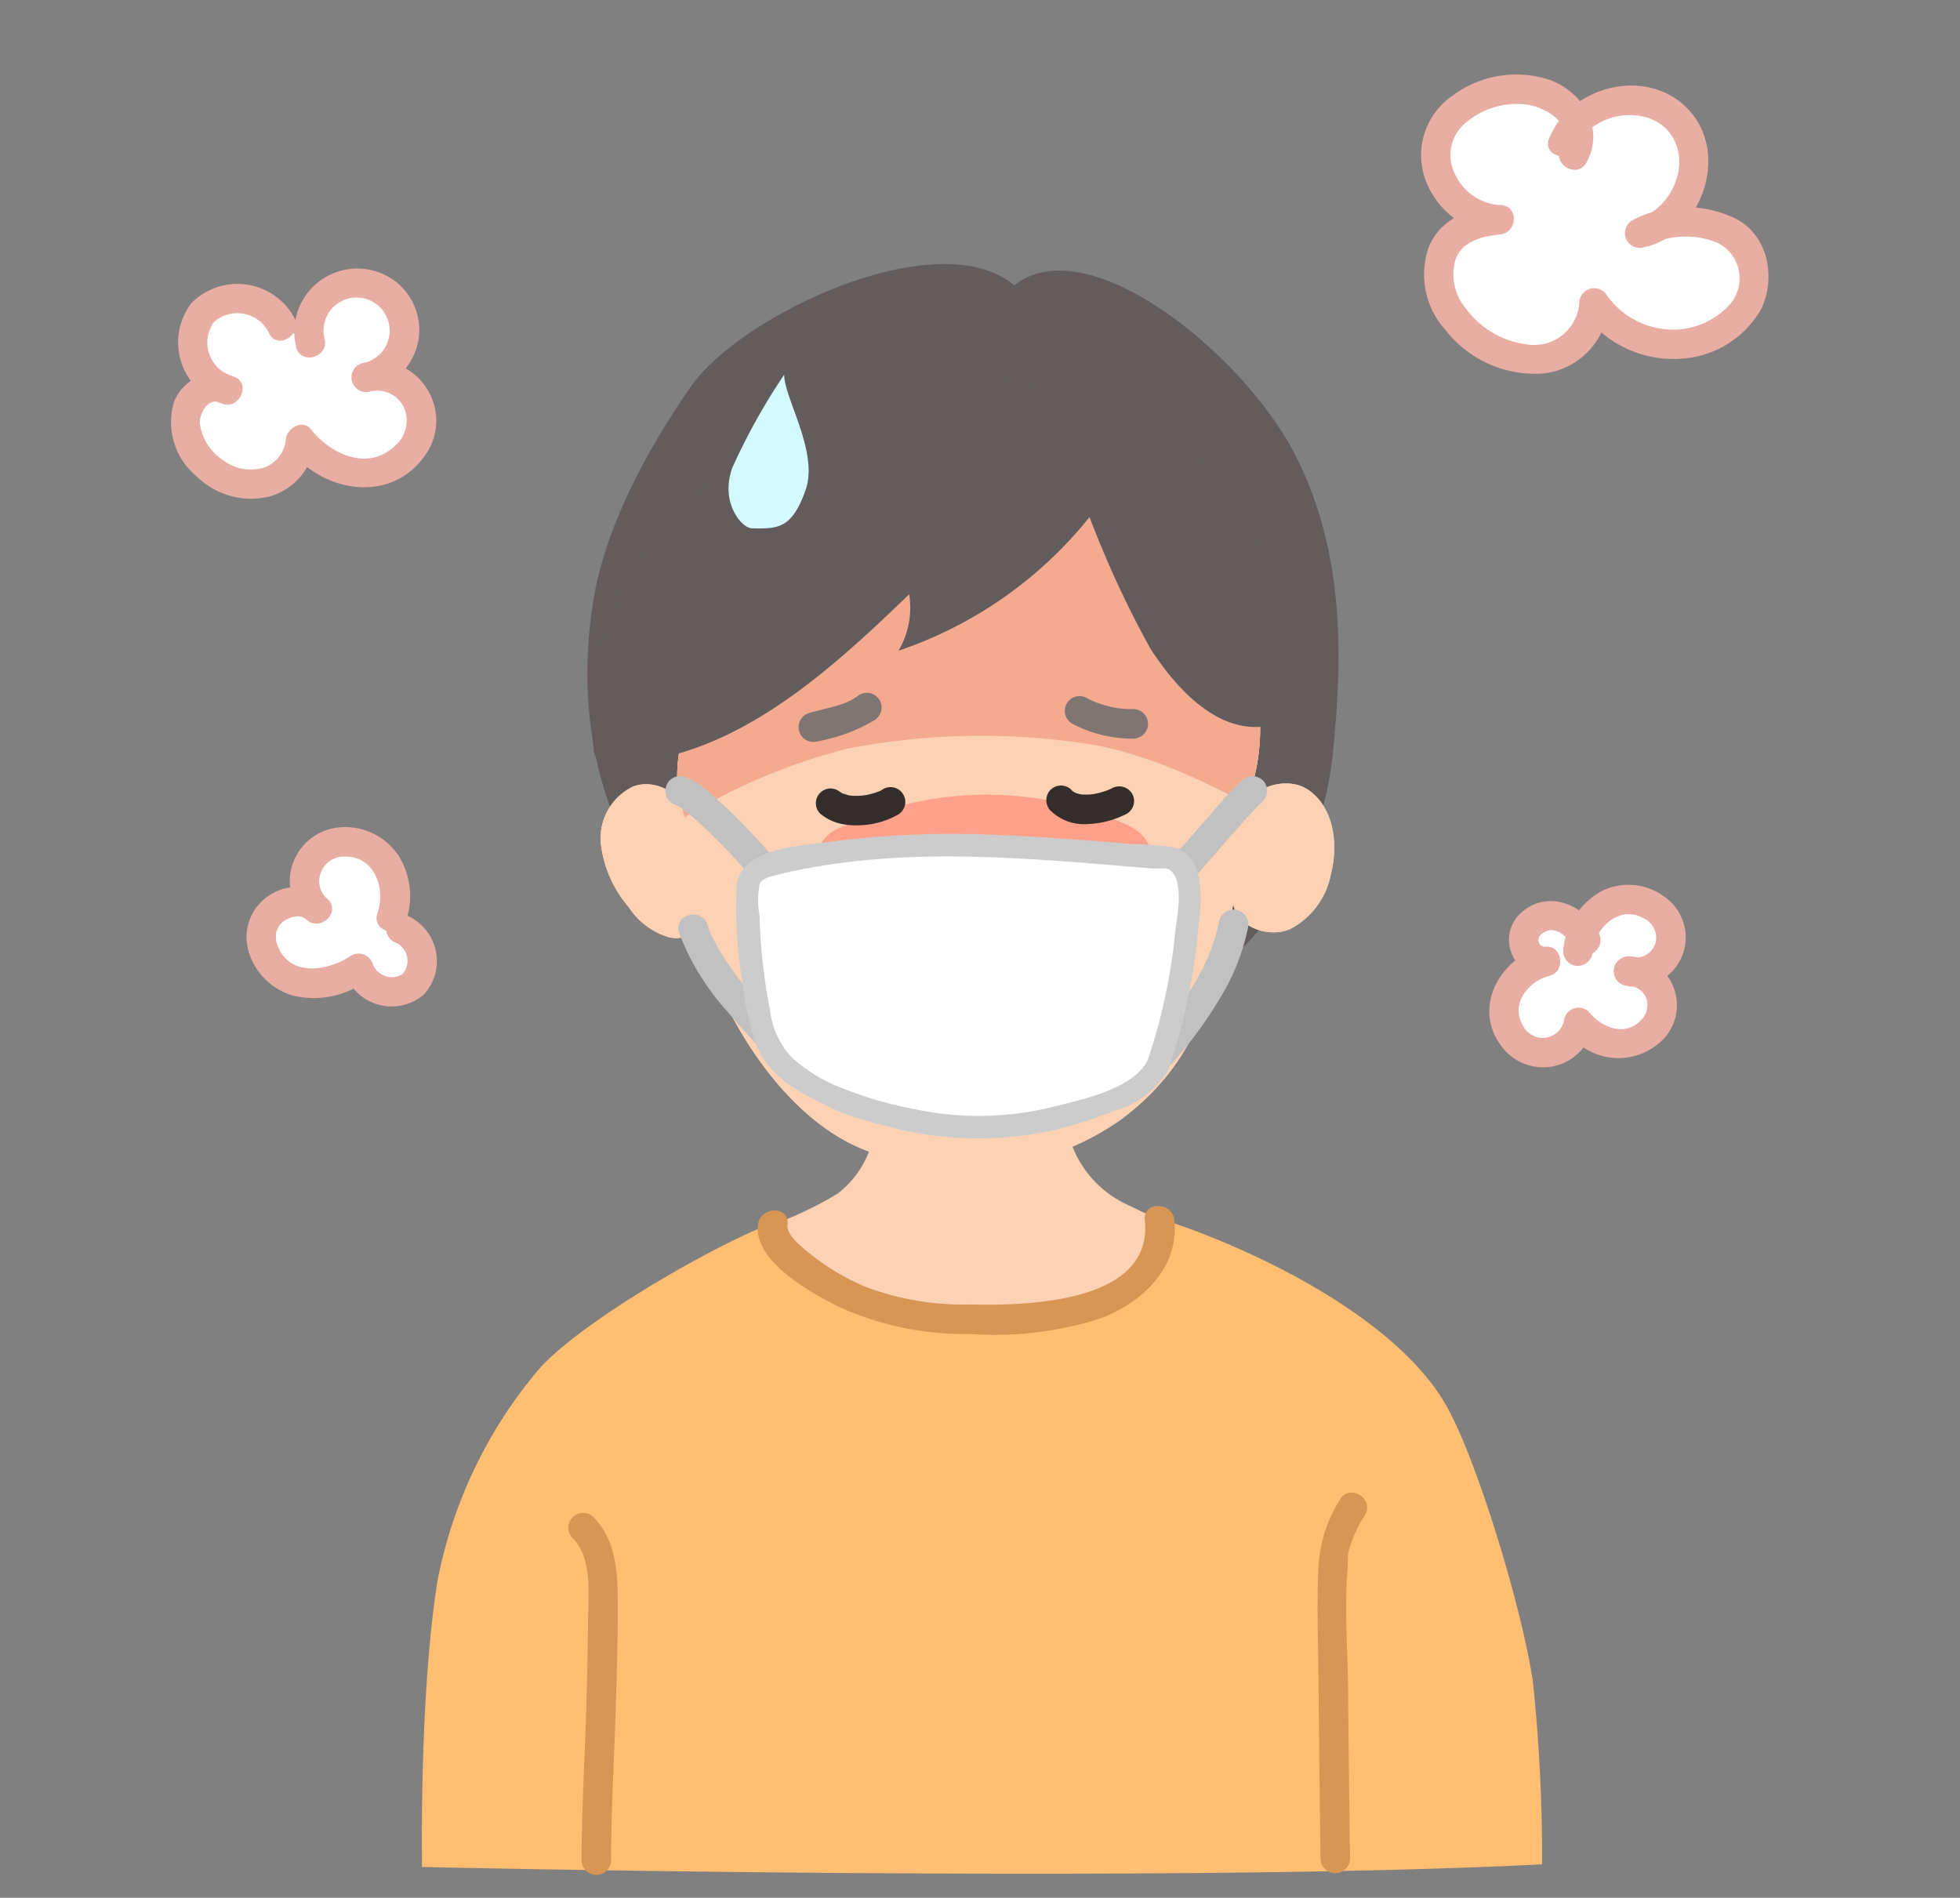 <svg xmlns="http://www.w3.org/2000/svg" xmlns:xlink="http://www.w3.org/1999/xlink" width="129.471" height="125.361" viewBox="0 0 129.471 125.361"><rect x="0" y="0" width="129.471" height="125.361" fill="#808080" stroke="none"/><defs><clipPath id="a"><rect width="129.471" height="125.361" transform="translate(0 0)" fill="none"/></clipPath></defs><g clip-path="url(#a)"><path d="M76.41,66.236c6.632-2.4,10.886-9.341,11.622-16.354s.686-13.86-2.613-20.092C81.965,23.266,71.795,15.015,67,18.852c-4.989-4.221-18.037,1.919-21.347,6.659-2.88,4.123-5.69,9.29-6.476,14.257-1.184,7.474.363,15.171,5.486,20.74,3.845,4.179,9.545,6.27,15.2,6.822s11.338-.288,16.949-1.161" fill="#625d5c"/><path d="M82.139,54.305c-.317-2.008,2.645-3.271,4.31-2.106s1.969,3.567,1.469,5.537a5.176,5.176,0,0,1-2.7,3.639c-1.443.608-3.455-.115-3.754-1.651-1.422,7.484-3.359,11.152-7.37,14.2a17.962,17.962,0,0,1-17.27,1.919C51.776,73.679,47.616,67.4,45.7,60.492c-.008,1.144-.367,1.65-1.489,1.429a4.834,4.834,0,0,1-2.689-2.009,7.792,7.792,0,0,1-1.834-4.187,3.782,3.782,0,0,1,2.146-3.771c1.445-.552,3.38.483,3.4,2.03-1.265-2.9.091-7.227,1.622-9.994a22.508,22.508,0,0,1,13.3-10.723A18.8,18.8,0,0,1,77.5,36.12c4.752,3.843,7.043,10.7,4.983,16.452" fill="#f7d4bc"/><path d="M82.139,54.305c-.317-2.008,2.645-3.271,4.31-2.106s1.969,3.567,1.469,5.537a5.176,5.176,0,0,1-2.7,3.639c-1.443.608-3.455-.115-3.754-1.651-1.422,7.484-3.359,11.152-7.37,14.2a17.962,17.962,0,0,1-17.27,1.919C51.776,73.679,47.616,67.4,45.7,60.492c-.008,1.144-.367,1.65-1.489,1.429a4.834,4.834,0,0,1-2.689-2.009,7.792,7.792,0,0,1-1.834-4.187,3.782,3.782,0,0,1,2.146-3.771c1.445-.552,3.38.483,3.4,2.03-1.265-2.9.091-7.227,1.622-9.994a22.508,22.508,0,0,1,13.3-10.723A18.8,18.8,0,0,1,77.5,36.12c4.752,3.843,7.043,10.7,4.983,16.452Z" fill="#fcd1b4"/><path d="M82.384,53.074l.1-.5c2.06-5.754-.232-12.609-4.983-16.452a18.8,18.8,0,0,0-17.355-2.854,22.517,22.517,0,0,0-13.3,10.723c-1.3,2.344-2.46,5.8-2.02,8.57.215.767.4,1.424.4,1.424a38.914,38.914,0,0,1,10.737-4.525,46.331,46.331,0,0,1,15.447-.384c5.277.672,11.225,4.222,11.225,4.222l.369-.9a2.36,2.36,0,0,0-.621.681" fill="#f4aa90"/><path d="M71.972,34.154a27.377,27.377,0,0,1-12.615,8.829,5.617,5.617,0,0,0,.7-3.727C54.5,44.633,48.137,50.36,40.406,50.427a.952.952,0,0,1-1.185-.992C38.3,42.7,41.788,35.829,47.119,31.6a30.455,30.455,0,0,1,19.038-6.357c3.526.034,10.711,2.877,12.742,5a24.338,24.338,0,0,1,6.656,15.519,2.591,2.591,0,0,1-.107,1.06,2.125,2.125,0,0,1-1.7,1.133c-3.243.559-5.973-2.354-7.761-5.116a67.239,67.239,0,0,1-4.019-8.689" fill="#625d5c"/><path d="M101.872,123.157c-25.45,1.282-73.992.174-73.992.174s-.208-11.325,1.036-19a30.707,30.707,0,0,1,6.427-13.579c2.446-3.108,11.61-8.4,15.653-9.951,7.152,3.939,20.42,4.872,25.6-.311,6.3,2.008,15.525,6.523,18.866,12.232,2.092,3.574,5.183,13.89,5.805,18.451a112.285,112.285,0,0,1,.6,11.98" fill="#ffbe71"/><path d="M88.507,99.076a9.252,9.252,0,0,0-1.4,4.18c-.134,2.523-.039,5.064-.013,7.6.04,3.983.078,7.967.136,11.95a.976.976,0,0,0,1.95,0q-.083-5.652-.13-11.305c-.025-2.533-.249-5.155-.044-7.675.031-.386.021-1.017.058-1.284a8.094,8.094,0,0,1,1.123-2.477c.6-1.1-1.085-2.089-1.684-.984" fill="#d89655"/><path d="M37.8,101.574c1.349,1.338,1.061,3.7,1.045,5.432-.019,2.178-.071,4.356-.141,6.533-.1,3.124-.282,6.251-.289,9.378a.976.976,0,0,0,1.95,0c.008-3.5.221-6.993.323-10.488.069-2.346.143-4.7.115-7.047-.022-1.858-.242-3.816-1.624-5.187a.976.976,0,0,0-1.379,1.379" fill="#d89655"/><path d="M74.215,79.458a7.106,7.106,0,0,1-3.72-4.877c-4.019-.01-12.716-.1-12.739.141a6.4,6.4,0,0,1-2.407,4.114,23.558,23.558,0,0,1-4.3,2.054c-.257,1.159,2.434,3.739,6.481,5.306,3.213,1.244,10.884,1.244,14.2.207S76.949,83.146,76.6,80.6" fill="#fcd1b4"/><path d="M70.823,47.806a8.535,8.535,0,0,0,4.036.986.975.975,0,0,0,0-1.95,7.514,7.514,0,0,1-.887-.042l-.126-.014c.154.021.177.024.07.008l-.188-.031c-.146-.026-.291-.056-.435-.091a7.433,7.433,0,0,1-.85-.259l-.178-.069c-.1-.04-.078-.031.057.025l-.116-.051c-.135-.061-.267-.127-.4-.2a.975.975,0,1,0-.984,1.684" fill="#7f7573"/><path d="M56.767,45.9a4.645,4.645,0,0,1-.832.492l-.107.047c.144-.06.167-.07.071-.032-.072.027-.144.055-.217.081-.137.048-.275.091-.414.132-.6.174-1.207.3-1.8.476a.975.975,0,0,0,.519,1.88,11.479,11.479,0,0,0,3.767-1.392A1.064,1.064,0,0,0,58.2,47a.975.975,0,0,0-1.432-1.1" fill="#7f7573"/><path d="M65.75,60.78a22.151,22.151,0,0,1-9.447-2.2c-1.216-.52-2.614-1.687-2.046-2.882a2.463,2.463,0,0,1,1.255-1.029A22.606,22.606,0,0,1,74.5,54.508c.923.425,2.22,1.65.939,2.818a13.378,13.378,0,0,1-9.69,3.454" fill="#ffa08a"/><path d="M51.8,24.753c-.013,1.507,2.3,5.138,1.411,7.628S51.453,34.95,49.663,34.9c-.689-.02-2.127-1.747-1.277-4.027A41.432,41.432,0,0,1,51.8,24.753" fill="#d4faff"/><path d="M78.049,58.879c.689-.693,1.32-1.449,1.963-2.184.817-.933,1.628-1.87,2.464-2.786.306-.334.61-.674.946-.979a.981.981,0,0,0,0-1.378,1,1,0,0,0-1.379,0,26.193,26.193,0,0,0-1.963,2.115c-.824.933-1.637,1.875-2.464,2.805-.31.348-.618.7-.946,1.028a.975.975,0,0,0,1.379,1.379" fill="#c1c1c1"/><path d="M80.545,60.809a12.8,12.8,0,0,1-1.737,4.3,24.091,24.091,0,0,1-2.9,3.9c-.844.926.531,2.308,1.378,1.379a26.652,26.652,0,0,0,3.211-4.3,14.359,14.359,0,0,0,1.933-4.767,1,1,0,0,0-.681-1.2.983.983,0,0,0-1.2.681" fill="#c1c1c1"/><path d="M44.854,61.615a16.385,16.385,0,0,0,3.207,5.218c1.086,1.315,2.266,2.546,3.472,3.751a.975.975,0,0,0,1.378-1.379c-1.147-1.148-2.272-2.319-3.315-3.564a23.271,23.271,0,0,1-1.706-2.276c-.248-.382-.483-.774-.694-1.179a5.694,5.694,0,0,1-.462-1.089c-.382-1.19-2.265-.682-1.88.518" fill="#c1c1c1"/><path d="M44.671,53.182c.023.005.044.012.067.018.152.039-.153-.076-.118-.052.06.041.133.069.2.106s.154.1.228.149l.115.082c.034.025.222.167.085.062s.021.018.051.043l.135.109q.167.138.329.28c.225.195.444.394.662.6.971.907,1.9,1.866,2.777,2.861q.331.374.65.759c.086.1.171.212.256.318s-.131-.177.01.013l.115.155a1,1,0,0,0,1.334.35.985.985,0,0,0,.349-1.334A28.294,28.294,0,0,0,49.4,54.784a27.618,27.618,0,0,0-2.835-2.659,3.751,3.751,0,0,0-1.377-.823.975.975,0,0,0-.518,1.88" fill="#c1c1c1"/><path d="M103.951,10.247a2.628,2.628,0,0,0-.4-3.095A4.357,4.357,0,0,0,100.523,5.9c-2.337-.111-4.96,1.178-5.6,3.429-.74,2.615,2.056,5.33,4.136,5.189-3.441.246-4.089,2.23-4.049,3.721a5.46,5.46,0,0,0,2.075,3.816,6.182,6.182,0,0,0,4.951,1.63,3.848,3.848,0,0,0,3.258-3.7,6.34,6.34,0,0,0,5.562,2.748c1.021-.065,3.383-.763,4.3-2.2a3.786,3.786,0,0,0,.019-4.429c-.879-1.346-4.566-2.084-6.891-.7,3.1-.545,4.706-4.929,2.683-7.346s-6.62-1.613-7.7,1.347" fill="#fff"/><path d="M104.793,10.739c1.22-2.2-.169-4.613-2.364-5.441A7.041,7.041,0,0,0,95.921,6.34a4.758,4.758,0,0,0-1.728,5.622,5.508,5.508,0,0,0,4.87,3.53v-1.95c-1.919.173-3.874.838-4.673,2.747A5.472,5.472,0,0,0,95.5,21.821a7.479,7.479,0,0,0,6.484,2.846,4.858,4.858,0,0,0,4.287-4.679l-1.817.492a7.348,7.348,0,0,0,6.558,3.217,6.523,6.523,0,0,0,5.338-3.3c.969-2.069.456-4.857-1.7-5.953a7.549,7.549,0,0,0-6.854.125.98.98,0,0,0,.752,1.782c3.831-.8,5.724-6.115,3.036-9.061s-7.838-1.669-9.256,1.863c-.468,1.164,1.418,1.67,1.88.518.883-2.2,4.455-2.819,6-1,1.67,1.968.209,5.3-2.177,5.8l.752,1.782a5.592,5.592,0,0,1,4.59-.249,2.616,2.616,0,0,1,.947,4.044,5.028,5.028,0,0,1-3.459,1.715,5.355,5.355,0,0,1-4.72-2.265.984.984,0,0,0-1.817.492,2.982,2.982,0,0,1-3.222,2.787,5.9,5.9,0,0,1-4.265-2.391,3.5,3.5,0,0,1-.675-3.3c.464-1.16,1.773-1.488,2.9-1.59,1.228-.111,1.275-1.977,0-1.95a3.533,3.533,0,0,1-2.972-2.087A2.777,2.777,0,0,1,96.9,8.044a5.211,5.211,0,0,1,3.626-1.17c1.371.079,3.529,1.181,2.586,2.881-.609,1.1,1.074,2.083,1.684.984" fill="#e8ada3"/><path d="M104.227,62.836a3.793,3.793,0,0,1,2.682-3.352,2.883,2.883,0,0,1,3.47,2.137,2.33,2.33,0,0,1-2.841,2.531,2.267,2.267,0,0,1,2.271,2.322,2.748,2.748,0,0,1-2.327,2.458,3.505,3.505,0,0,1-3.206-1.395,2.429,2.429,0,0,1-3.019,1.925,2.892,2.892,0,0,1-1.875-3.227,3.59,3.59,0,0,1,2.738-2.721,1.433,1.433,0,0,1-1.435-1.759,1.887,1.887,0,0,1,2.1-1.251,2.79,2.79,0,0,1,1.989,1.637" fill="#fff"/><path d="M105.2,62.836c.174-1.568,1.79-3.07,3.356-2.179a1.41,1.41,0,0,1,.8,1.638,1.321,1.321,0,0,1-1.561.917q-.129.957-.259,1.915a1.264,1.264,0,0,1,1.222.858,1.391,1.391,0,0,1-.425,1.472c-1.057,1.037-2.566.393-3.37-.609a.979.979,0,0,0-1.629.43,1.436,1.436,0,0,1-1.162,1.26,1.465,1.465,0,0,1-1.557-.761c-.881-1.443.324-2.961,1.762-3.322,1.044-.263.856-2-.259-1.916a.434.434,0,0,1-.488-.36c-.063-.309.217-.546.482-.654.813-.334,1.5.465,1.821,1.108.556,1.125,2.238.138,1.684-.984-.925-1.872-3.321-2.895-5.063-1.42a2.416,2.416,0,0,0-.754,2.61,2.365,2.365,0,0,0,2.318,1.65q-.129-.957-.259-1.915C99.092,63.27,97.308,66.5,99.1,69a3.414,3.414,0,0,0,3.529,1.433,3.326,3.326,0,0,0,2.592-2.639l-1.63.431a4.131,4.131,0,0,0,6.459.226,3.265,3.265,0,0,0,.413-3.432,3.185,3.185,0,0,0-2.92-1.844.98.98,0,0,0-.259,1.915,3.267,3.267,0,0,0,2.618-5.883,3.955,3.955,0,0,0-4.207-.286,4.973,4.973,0,0,0-2.438,3.913.981.981,0,0,0,.975.975,1,1,0,0,0,.975-.975" fill="#e8ada3"/><path d="M20.5,22.66a3.309,3.309,0,0,1,2.305-3.937,3.31,3.31,0,0,1,3.87,2.416,3.309,3.309,0,0,1-2.526,3.8,2.962,2.962,0,0,1,3.71,2.726A3.78,3.78,0,0,1,24.5,31.243a5.272,5.272,0,0,1-4.652-2.194A3.186,3.186,0,0,1,17,31.979a4.487,4.487,0,0,1-3.884-1.8,3.5,3.5,0,0,1-.762-3.163,2.017,2.017,0,0,1,2.692-1.253,3.29,3.29,0,0,1-1.71-5.054,3.289,3.289,0,0,1,5.275.8" fill="#fff"/><path d="M21.442,22.4a2.185,2.185,0,1,1,2.45,1.6q.26.939.518,1.88a1.936,1.936,0,0,1,2.3,1.1,2.177,2.177,0,0,1-.608,2.46c-1.756,1.711-4.254.586-5.559-1.075-.563-.717-1.626-.067-1.665.689a2.166,2.166,0,0,1-1.51,1.854,2.992,2.992,0,0,1-2.636-.519A3.408,3.408,0,0,1,13.2,27.959c-.031-.632.547-1.735,1.353-1.352l.751-1.782a2.3,2.3,0,0,1-1.162-3.556A2.324,2.324,0,0,1,17.771,22c.525,1.138,2.207.148,1.684-.985a4.273,4.273,0,0,0-6.807-.993A4.267,4.267,0,0,0,14.789,26.7c1.032.271,1.779-1.293.751-1.782a3,3,0,0,0-4.051,1.651,4.638,4.638,0,0,0,1.5,4.9,5.126,5.126,0,0,0,4.892,1.31,4.166,4.166,0,0,0,2.942-3.735l-1.664.689c2.2,2.8,6.629,3.56,8.889.393a3.938,3.938,0,0,0,.127-4.492A3.852,3.852,0,0,0,23.892,24a.976.976,0,0,0,.518,1.88,4.318,4.318,0,0,0,3.236-3.437,4.06,4.06,0,0,0-2.016-4.179,4.169,4.169,0,0,0-6.068,4.656c.289,1.221,2.17.7,1.88-.518" fill="#e8ada3"/><path d="M26.471,61.363a2.3,2.3,0,0,1,.825,3.663,2.294,2.294,0,0,1-3.6-1.059,4.85,4.85,0,0,1-4.29.8,3.111,3.111,0,0,1-2.06-3.56c.418-1.452,2.517-2.2,3.59-1.131a2.6,2.6,0,0,1,.095-3.858,3.132,3.132,0,0,1,4.025.288,3.949,3.949,0,0,1,.816,4.1" fill="#fff"/><path d="M26.212,62.3a1.333,1.333,0,0,1,.394,2.033,1.333,1.333,0,0,1-1.972-.629.983.983,0,0,0-1.432-.582c-1.469,1-3.994,1.46-4.84-.586a1.629,1.629,0,0,1-.094-1.009,1.228,1.228,0,0,1,.446-.658,1.753,1.753,0,0,1,.793-.321.833.833,0,0,1,.738.212l1.379-1.379a1.554,1.554,0,0,1-.415-1.78,1.643,1.643,0,0,1,1.659-1.015c1.944.036,2.606,2.17,2.062,3.755-.408,1.19,1.475,1.7,1.881.519a5.039,5.039,0,0,0-.454-4.286,4.211,4.211,0,0,0-3.763-1.931,3.58,3.58,0,0,0-3.244,2.38,3.491,3.491,0,0,0,.9,3.737c.942.81,2.309-.517,1.379-1.379a3.123,3.123,0,0,0-3.7-.319,3.271,3.271,0,0,0-1.542,3.661,4.3,4.3,0,0,0,2.992,3.051,5.9,5.9,0,0,0,4.81-.968l-1.432-.583a3.277,3.277,0,0,0,5.231,1.489,3.276,3.276,0,0,0-1.255-5.292.983.983,0,0,0-1.2.681,1,1,0,0,0,.681,1.2" fill="#e8ada3"/><path d="M50.07,80.89c-.317,2.457,3.653,4.6,5.371,5.448a20.025,20.025,0,0,0,8.624,1.783,22.982,22.982,0,0,0,8.661-1.038c2.731-1.054,5.176-3.332,4.848-6.485-.128-1.236-2.08-1.249-1.95,0,.576,5.537-7.929,5.655-11.559,5.573A18.179,18.179,0,0,1,57.2,85.016a15.513,15.513,0,0,1-3.72-2.213c-.469-.391-1.553-1.2-1.461-1.913.16-1.241-1.791-1.229-1.95,0" fill="#d89655"/><path d="M76.5,70.358c-.441,1.134-1.908,1.849-3.361,2.411a23.776,23.776,0,0,1-8.919,1.723,29.571,29.571,0,0,1-9.306-2.1c-1.16-.472-3.482-1.971-4.03-3.1a18.663,18.663,0,0,1-1.151-4.925,30.708,30.708,0,0,1-.232-6.279,2.6,2.6,0,0,1,1.815-1.058A51.4,51.4,0,0,1,64.7,55.871c3.9.1,7.807.449,11.587.766q.669.055,1.335.106a2.338,2.338,0,0,1,.891,1.787,25.271,25.271,0,0,1-.525,5.695A46.259,46.259,0,0,1,76.5,70.358" fill="#fff"/><path d="M75.847,69.979c-.922,1.934-4.28,2.633-6.2,3.116a20.374,20.374,0,0,1-9.167.188,25.842,25.842,0,0,1-5.413-1.631,10.526,10.526,0,0,1-2.793-1.832,5.5,5.5,0,0,1-1.422-3.163,37.32,37.32,0,0,1-.681-6.174,5.751,5.751,0,0,1,.014-2.114c.192-.4.928-.512,1.321-.616.884-.231,1.792-.4,2.692-.546,6.345-1.05,12.854-.584,19.226-.06l2.62.219c.566.048,1.033-.12,1.327.168.841.822.376,3.024.259,4.046a37.626,37.626,0,0,1-1.863,8.578c-.333.908,1.116,1.3,1.447.4a39.428,39.428,0,0,0,1.916-8.977c.188-1.637.657-4.981-1.514-5.588a15.794,15.794,0,0,0-2.758-.225q-1.438-.121-2.877-.236c-1.94-.152-3.882-.285-5.826-.363a62.647,62.647,0,0,0-11.446.452c-1.856.267-5.832.39-6.043,2.918a28.853,28.853,0,0,0,.38,6.346,18.262,18.262,0,0,0,.97,4.305,6.249,6.249,0,0,0,2.406,2.649,17.893,17.893,0,0,0,5.74,2.433,23.076,23.076,0,0,0,11.105.454A27.286,27.286,0,0,0,73.7,73.348a5.972,5.972,0,0,0,3.446-2.612c.413-.867-.88-1.629-1.295-.757" fill="#ccc"/><path d="M69.4,53.552a3.163,3.163,0,0,0,2.424.886,6.121,6.121,0,0,0,2.608-.682.982.982,0,0,0,.35-1.334,1,1,0,0,0-1.334-.349c-.079.039-.158.076-.238.113-.121.055.056-.029.084-.036a1.221,1.221,0,0,0-.126.05c-.155.058-.312.108-.471.152s-.34.083-.513.112c-.039.006-.208.031-.033.006s.03-.005-.006,0c-.089.009-.178.016-.268.019-.157.005-.312,0-.469-.013-.172-.011.039.02.084.013a.374.374,0,0,1-.1-.017c-.079-.015-.158-.034-.236-.057-.051-.015-.275-.1-.105-.03s-.046-.027-.089-.052-.064-.041-.1-.06c-.079-.048-.084-.119.072.058-.049-.055-.111-.1-.161-.156a.982.982,0,0,0-1.379,0,1,1,0,0,0,0,1.379" fill="#332d2c"/><path d="M58.335,52.125a1.3,1.3,0,0,1-.381.2c.014,0,.229-.091.1-.045-.038.013-.075.028-.113.042-.078.028-.157.053-.236.077a4.937,4.937,0,0,1-.48.117c-.088.017-.177.026-.265.044.063-.013.235-.028.072-.012q-.067.008-.135.012a4.6,4.6,0,0,1-.512.011c-.088,0-.176-.017-.264-.02-.113,0,.263.046.078.011-.034-.007-.068-.012-.1-.018-.165-.033-.318-.1-.479-.14.022.006.214.1.1.04l-.106-.055c-.073-.042-.318-.228-.054-.019a1.062,1.062,0,0,0-.69-.285.974.974,0,0,0-.689,1.664,3.249,3.249,0,0,0,1.3.654,4.773,4.773,0,0,0,1.364.111,5.449,5.449,0,0,0,2.472-.7.975.975,0,0,0-.984-1.684" fill="#332d2c"/></g></svg>